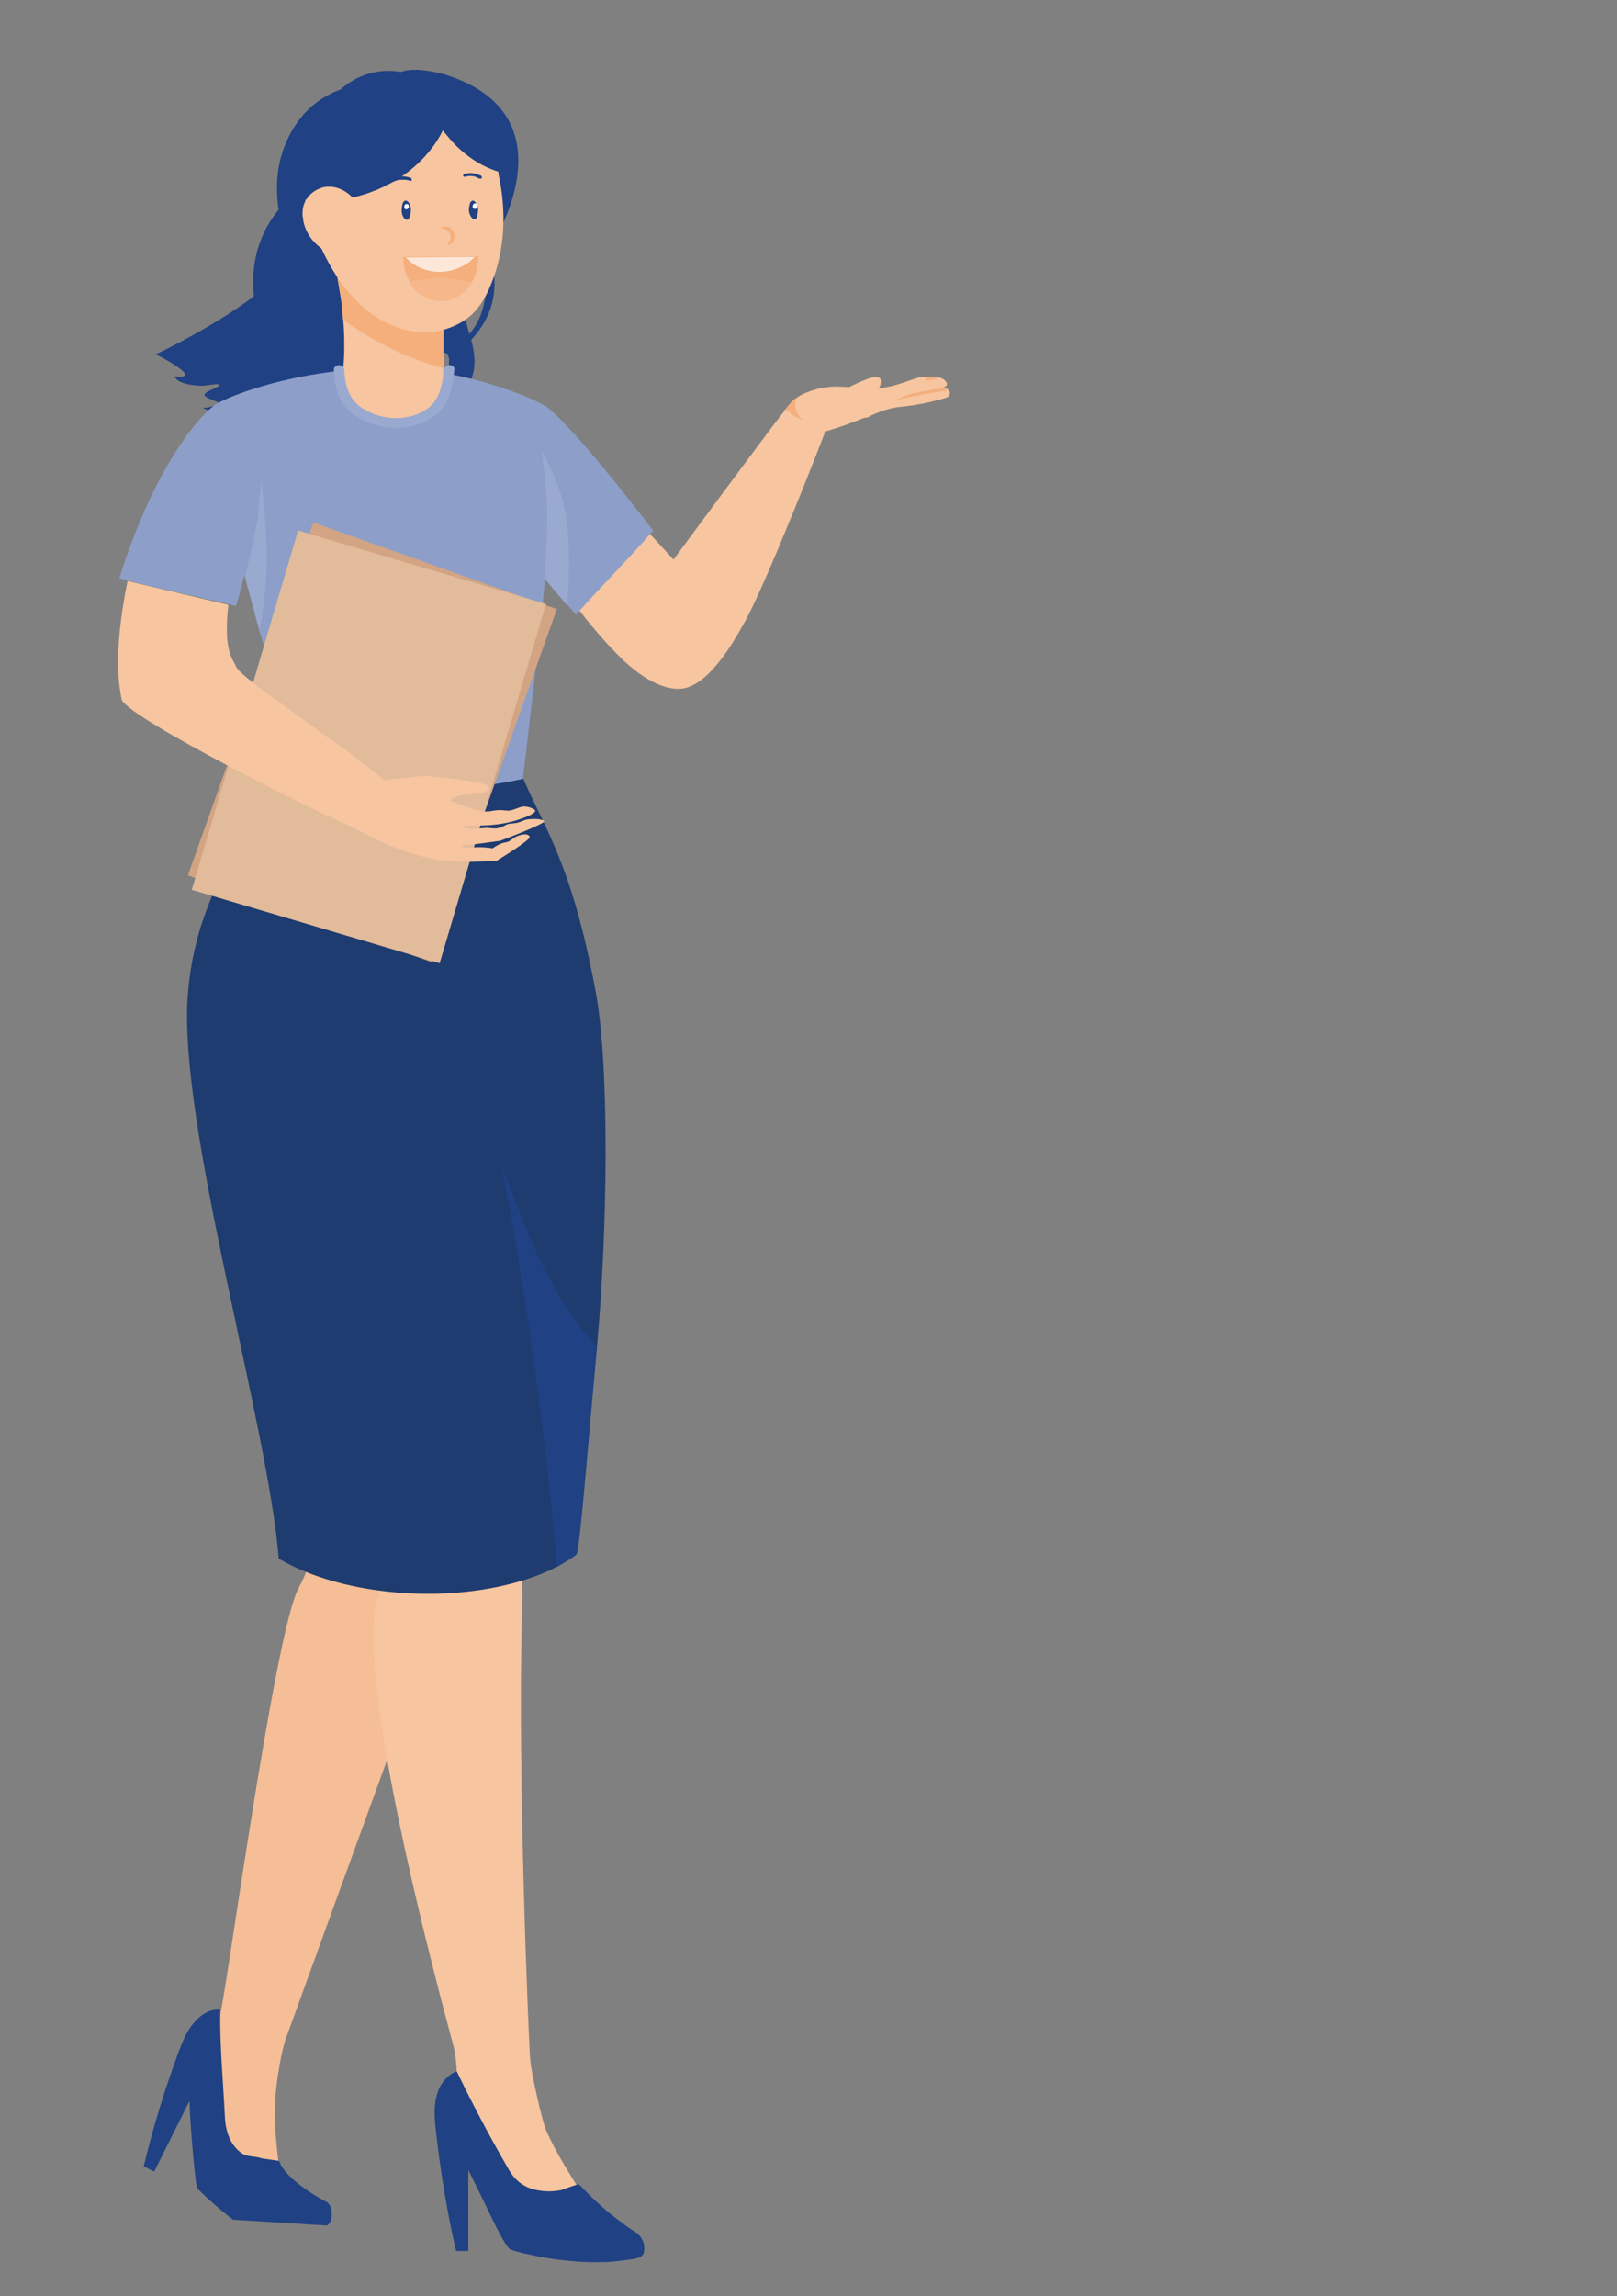 <?xml version="1.0" encoding="utf-8"?>
<!-- Generator: Adobe Illustrator 27.0.0, SVG Export Plug-In . SVG Version: 6.00 Build 0)  -->
<svg version="1.1" xmlns="http://www.w3.org/2000/svg" xmlns:xlink="http://www.w3.org/1999/xlink" x="0px" y="0px"
	 viewBox="0 0 279 396" style="enable-background:new 0 0 279 396;" xml:space="preserve">
<rect x="0" y="0" width="279" height="396" fill="#808080" stroke="none"/>
<style type="text/css">
	.st0{fill-rule:evenodd;clip-rule:evenodd;fill:#204183;}
	.st1{fill-rule:evenodd;clip-rule:evenodd;fill:#F7C59F;}
	.st2{fill-rule:evenodd;clip-rule:evenodd;fill:#F4AF7C;}
	.st3{fill-rule:evenodd;clip-rule:evenodd;fill:#F5BE96;}
	.st4{fill-rule:evenodd;clip-rule:evenodd;fill:#8D9FC9;}
	.st5{fill-rule:evenodd;clip-rule:evenodd;fill:#FFFFFF;}
	.st6{fill-rule:evenodd;clip-rule:evenodd;fill:#FCE7D9;}
	.st7{fill-rule:evenodd;clip-rule:evenodd;fill:#F6B78A;}
	.st8{fill-rule:evenodd;clip-rule:evenodd;fill:#9AA9D0;}
	.st9{fill-rule:evenodd;clip-rule:evenodd;fill:#1E3C6F;}
	.st10{fill-rule:evenodd;clip-rule:evenodd;fill:#D2A484;}
	.st11{fill-rule:evenodd;clip-rule:evenodd;fill:#E2BB9B;}
</style>
<g id="Layer_1">
</g>
<g id="Isolation_Mode">
	<g>
		<g>
			<path class="st0" d="M77.8,47.9c-3.2-0.9-6.4-3-8.9-6c-0.3-0.4-0.7-0.8-1-1.2c-2,4.1-6,8-11.3,10.2c-4.3,1.8-8.7,2.3-12.6,1.7
				c-0.6-4-0.4-8.1,1.3-11.9c0.7-1.7,1.8-3.4,3-4.8c5.3-5.9,14.5-7,21-2.3c3.4,2.4,5.9,6,7.3,9.9c0.4,1.2,0.8,2.5,1.1,3.8
				C77.7,47.4,77.8,47.6,77.8,47.9z"/>
		</g>
		<g>
			<path class="st0" d="M81.9,31.7c-3.2-0.9-6.4-3-8.9-6c-0.3-0.4-0.7-0.8-1-1.2c-2,4.1-6,8-11.3,10.2c-4.3,1.8-8.7,2.3-12.6,1.7
				c-0.6-4-0.4-8.1,1.3-11.9c0.7-1.7,1.8-3.4,3-4.8c5.3-5.9,14.5-7,21-2.3c3.4,2.4,5.9,6,7.3,9.9c0.4,1.2,0.8,2.5,1.1,3.8
				C81.8,31.3,81.9,31.5,81.9,31.7z"/>
		</g>
		<g>
			<path class="st0" d="M76.6,12.8c-1.8-0.5-5.4-1.2-7.4-0.4c-12.2-2-19.4,13-16.2,25.1c2.7,10.2-26.1,23.6-26.1,23.6
				c0,0,8.7,4.4,3.2,3.8c0,0,0.3,1.4,4.2,1.6c0.2,0.2,3.3-0.4,3.5-0.2c0.4,0.4-2.3,1.1-2.5,1.7c-0.2,0.6,2,1.1,2.5,1.5
				c-0.9,0.5-1.8,0.9-2.8,0.8c0,0,2.2,1.5,4.6,0.5c0.6,0.4,1.1,0.8,1.6,1.1c0.9,0.6,1.5,1,1.5,1c18.6,19.8,31.8-12.5,33.4-12.2
				c1.7,0.3,1,0.5,1.4,1.1c-0.1,6.5-2.1,7.2-2.7,8.4c0,0,2.5-1.7,3.7-4.8c0.2,1.7,0.1,3.2,0.1,3.2c3.9-2.6,3.6-6.7,2.7-10
				c5.4-5.7,4.2-12,3-15.4C90.4,33.3,94.3,18.2,76.6,12.8L76.6,12.8z M81,57.6c-0.3-0.9-0.4-1.6-0.9-3.2c-0.5-1.7-0.4-2.4,3.2-9.1
				C84.1,48.3,84.4,53.6,81,57.6z"/>
		</g>
		<g>
			<path class="st1" d="M143,69.5c-0.1,0.1-0.2,0.3-0.2,0.4c0,0.3,0.3,0.4,0.6,0.4c1.9,0.1,3.7-1,5.6-1.3c1-0.5,1.9-1.2,2.6-2.1
				c0.1-0.1,0.2-0.2,0.2-0.3c0.2-0.3,0.4-0.7,0.3-1c-0.1-0.2-0.3-0.4-0.5-0.5c-0.6-0.2-1.2,0-1.8,0.2c-1.3,0.5-2.7,1.1-3.9,1.8
				C144.9,67.7,143.8,68.5,143,69.5z"/>
		</g>
		<g>
			<path class="st2" d="M143,69.5c-0.1,0.1-0.2,0.3-0.2,0.4c0,0.3,0.3,0.4,0.6,0.4c1.9,0.1,3.7-1,5.6-1.3c1-0.5,1.9-1.2,2.6-2.1
				c-0.6,0.1-1.1,0.2-1.7,0.2c-1.3,0.1-2.7,0-4,0C144.9,67.7,143.8,68.5,143,69.5z"/>
		</g>
		<g>
			<path class="st1" d="M149.4,70.2c-0.4,0.3-1.1,0.9-0.7,1.5c0.4,0.6,1.1,0.3,1.5,0c1.5-0.7,3.2-1.3,4.8-1.5
				c0.8-0.1,1.6-0.2,2.5-0.3c1.9-0.3,3.8-0.7,5.7-1.3c0.2-0.1,0.4-0.1,0.5-0.3c0.3-0.3,0.2-0.8-0.1-1.1c0,0-0.1-0.1-0.1-0.1
				c-0.3-0.2-0.6-0.3-1-0.4c-0.2-0.1-0.5-0.1-0.7-0.1c-1.3-0.1-2.6,0-3.9,0.3C155,67.5,151.8,68.3,149.4,70.2z"/>
		</g>
		<g>
			<path class="st2" d="M151.8,69.9c3.8-1.4,7.8-1.9,11.7-2.6c0,0,0.1,0,0.1,0c-0.3-0.2-0.6-0.3-1-0.4c-0.2-0.1-0.5-0.1-0.7-0.1
				c-0.3,0-0.6,0.1-0.9,0.1c-0.5,0.1-1,0.1-1.5,0.2c-0.6,0.1-1.2,0.3-1.9,0.5C155.5,68,153.5,68.6,151.8,69.9z"/>
		</g>
		<g>
			<path class="st1" d="M149.2,69.5c-0.2,0.1-0.3,0.3-0.4,0.4c-0.2,0.5,0.4,1,0.8,1.3c0.9-0.7,1.9-1.2,2.9-1.7c3.1-1.4,6.6-2,10-2.6
				c0.4-0.1,0.9-0.3,0.9-0.7c0-0.1-0.1-0.3-0.2-0.4c-0.3-0.4-0.7-0.6-1.2-0.7c-0.5-0.1-1.1-0.1-1.6-0.1c-0.5,0-1.1,0.1-1.6,0.2
				c-1.2,0.3-2.2,0.9-3.4,1.4c-0.1,0-0.1,0-0.2,0.1C153.3,67.7,151,68.2,149.2,69.5z"/>
		</g>
		<g>
			<path class="st2" d="M153.4,68.3c1.1-0.5,2.1-1,3.2-1.5c0.5-0.3,1.1-0.5,1.6-0.7c0.8-0.3,1.6-0.5,2.4-0.6
				c0.4-0.1,0.8-0.1,1.2-0.2c0.1,0,0.2,0,0.2-0.1c-0.5-0.1-1.1-0.1-1.6-0.1c-0.5,0-1.1,0.1-1.6,0.2c-1.2,0.3-2.2,0.9-3.4,1.4
				c-0.1,0-0.1,0-0.2,0.1C154.7,67.4,154.1,67.9,153.4,68.3z"/>
		</g>
		<g>
			<path class="st1" d="M159,65c-0.3,0-0.5,0.1-0.8,0.2c-1.6,0.5-3.3,1.2-4.9,1.5l0,0h0c-0.2,0-0.3,0.1-0.5,0.1l0,0h0
				c-0.6,0.1-1.2,0.2-1.8,0.2c-1.8,0-3.6-0.2-5.4-0.3c-0.8,0-1.5-0.1-2.3,0c-0.9,0.1-1.8,0.2-2.7,0.5c-1,0.3-2.1,0.7-3,1.3
				c-0.3,0.2-0.6,0.4-0.8,0.6c-0.5,0.5-0.9,1-1.3,1.5c-0.2,0.2-0.3,0.5-0.5,0.7c-1.8,2.2-18.8,25.2-18.8,25.2l-17.4-19l-8,15.5
				c0,0,9.5,13.5,14.9,19c1.4,1.5,6.4,6.8,11.4,6.8c5,0,9.6-8.4,11.1-11c3.7-6.3,14-32.8,14.2-33.4v0c3.2-0.9,6.2-2.1,9.2-3.4
				c0,0,0.1,0,0.1-0.1l0,0c0.3-0.1,0.6-0.3,0.6-0.7c0-0.1,0-0.2,0.1-0.3c0.1-0.1,0.2-0.2,0.3-0.2c0.1,0,0.2-0.1,0.4-0.1v0
				c0.1,0,0.1-0.1,0.2-0.1l0,0c0.5-0.2,1-0.4,1.4-0.6l0,0c0.8-0.3,1.5-0.6,2.3-0.9l0,0c0.3-0.1,0.6-0.3,0.9-0.4l0,0l0,0l0,0
				c0.4-0.2,0.8-0.4,1.3-0.5c0.2-0.1,0.5-0.2,0.7-0.4l0,0l0.1-0.1C160.4,66.1,159.8,65,159,65z"/>
		</g>
		<g>
			<path class="st2" d="M137.6,68.5c-0.3,0.2-0.6,0.4-0.8,0.6c-0.5,0.5-0.9,1-1.3,1.5c0.4,0.3,0.8,0.6,1.2,0.9
				c0.6,0.4,1.2,0.7,1.8,1c-0.5-0.5-1-1.2-1.2-1.9c-0.1-0.3-0.1-0.5-0.1-0.8C137.1,69.3,137.3,68.9,137.6,68.5z"/>
		</g>
		<g>
			<path class="st3" d="M49.2,351.9c0.1-0.4,44.5-122.3,44.5-122.3L65.8,229c0,0-9.9,37.1-14.2,44.7c-4.3,7.6-12.9,72.8-13.7,73.9
				c-0.2,1.9-1.1,3.3-1.5,5.2c-0.9,4.2-1.1,8.6-0.4,12.9c0.3,2,0.8,4,2.1,5.5c0.8,1,1.8,1.7,2.8,2.3c2.1,1.2,5.1,2.1,7.4,1.4
				c-0.5-4-1.1-8.8-0.8-12.8C47.6,360,48.2,355.3,49.2,351.9z"/>
		</g>
		<g>
			<path class="st0" d="M40.2,382.8c-1.9-1.4-5.8-4.9-6.2-5.5c-0.3-0.5-1.3-12.1-1.3-15l-6.1,12.2l-1.8-0.9c1.6-6.7,3.6-13.2,6-19.7
				c0.7-1.8,1.4-3.6,2.6-5c1.2-1.4,2.7-2.5,4.6-2.3c-0.1,6.1,0.5,12.4,0.8,18.4c0.1,2.5,0.9,5,3,6.4c0.9,0.6,2.2,0.4,3.3,0.8
				c0.3,0.1,3.1,0.4,3.1,0.5c0.9,3.1,7.4,6.7,8.1,7c1.2,0.6,1.3,3.4,0.1,4.1L40.2,382.8z"/>
		</g>
		<g>
			<path class="st1" d="M94.2,367.3c-0.8-2-2.5-9.8-2.7-11.9c-0.2-1.4-2.3-50.6-1.4-77.9c0.6-18.7-8.2-31.7-8.2-31.7
				s-25.9-5.6-29.4,0c-2.3,3.7,13.1,29.2,13.1,29.2s-6.8,5.6,12.6,77.7c0.3,1,0.8,4.3,0.5,5.8c0.7,1.8,0.5,3.5,1,5.4
				c1.1,4.3,3,8.4,5.5,12.1c1.2,1.7,2.6,3.3,4.4,4.1c1.2,0.5,2.4,0.7,3.7,0.8c2.5,0.2,5.6-0.4,7.4-2.1
				C98.5,375.2,95.8,371.1,94.2,367.3z"/>
		</g>
		<g>
			<path class="st0" d="M78.8,357.2c-1.8,0.7-3.1,2.5-3.5,4.4c-0.5,1.9-0.3,3.9-0.1,5.8c0.8,7,1.9,14,3.5,20.8h2.1v-14
				c1.3,2.7,2.7,5.4,4,8.2c0.7,1.4,1.3,2.7,2.1,4c0.3,0.5,0.6,1.1,1.1,1.5c0.6,0.4,5.9,1.5,7.7,1.7c2.8,0.4,5.6,0.6,8.4,0.5
				c1.4,0,2.9-0.2,4.3-0.4c0.8-0.1,2.5-0.2,2.7-1.3c0.3-1.7-0.5-2.9-1.8-3.7c-0.7-0.4-1.4-0.9-2-1.4c-2.7-1.9-5.1-4.2-7.4-6.6
				c-0.1-0.1-2.8,0.9-3.1,1c-1.1,0.2-2.3,0.3-3.5,0.1c-2.6-0.3-4.4-1.6-5.6-3.8C84.5,368.5,81.5,362.8,78.8,357.2z"/>
		</g>
		<g>
			<path class="st4" d="M112.7,91.5c-4.7,5.4-8.6,9.2-13.3,14.5c-0.5-0.6-1-1.1-1.5-1.7c-0.1-0.1-0.1-0.1-0.2-0.2
				c-2-2.3-3.6-4.3-3.7-4.4l0,0l0,0.4v0c-0.2,3.7-3.6,33.1-3.8,34.2c-0.4,2.1,6.2,18.9,5.2,19.8c-12.4,12.4-48.6,9-55.4-4.4
				c-0.8-1.5,11.6-18.9,11.6-18.9s-4.2-12.9-6.9-22.2c-0.3-1.1-0.6-2.1-0.8-3c-1-3.6-1.7-6.2-1.7-6.4l0,0c-0.3,0.8-0.7,2.9-1.5,5.3
				c-2.4-0.7-18.4-4.1-20.1-4.8c5.6-17.9,12.8-26.9,16.1-29.6c2.3-1.9,17.8-7.7,35-6.4c9.7,0.7,21.2,5.1,23.2,6.9
				C99.9,75.1,107.6,84.9,112.7,91.5z"/>
		</g>
		<g>
			<path class="st1" d="M76.1,68.8c-1,3.3-4.5,4-7.5,4c-3.4,0-7.8-0.8-9-4.5c-0.8-2.5-0.2-5.4-0.2-8c0-1.7,0-3.5-0.2-5.2
				C59.1,54.1,59,53,58.9,52c-0.1-0.9-0.3-1.7-0.4-2.5c-0.1-0.6-0.2-1.1-0.3-1.7C58,47.3,57.5,46.3,58,46c0.4-0.3,1.3,0.5,1.6,0.7
				c5.2,3.1,10.6,5.9,16.2,8.2c0.2,0.1,0.4,0.2,0.6,0.4c0.1,0.2,0.1,0.4,0.1,0.7c0,1.8,0,3.6,0,5.5c0,0.7,0,1.4,0,2.1
				C76.6,65.3,76.6,67.1,76.1,68.8z"/>
		</g>
		<g>
			<path class="st2" d="M76.6,63.5c-4.9-1.3-9.5-3.3-13.8-6c-1.2-0.7-2.4-1.5-3.6-2.4C59.1,54.1,59,53,58.9,52
				c-0.1-0.9-0.3-1.7-0.4-2.5c-0.1-0.6-0.2-1.1-0.3-1.7C58,47.3,57.5,46.3,58,46c0.4-0.3,1.3,0.5,1.6,0.7c5.2,3.1,10.6,5.9,16.2,8.2
				c0.2,0.1,0.4,0.2,0.6,0.4c0.1,0.2,0.1,0.4,0.1,0.7c0,1.8,0,3.6,0,5.5C76.6,62.1,76.6,62.8,76.6,63.5z"/>
		</g>
		<g>
			<path class="st1" d="M84.7,49.1c-1,2.5-2.5,4.9-4.8,6.3c-2.1,1.3-4.6,2-7.1,1.9c-2.7-0.1-5.4-1.1-7.7-2.5
				c-1.2-0.7-2.2-1.6-3.2-2.5c-1.7-1.7-3.2-3.6-4.4-5.6c-2-3.3-3.6-7.1-4.5-10.9c-0.1-0.4-0.2-0.9-0.3-1.3c-0.6-4-0.4-8,1.2-11.8
				c0.7-1.7,1.7-3.3,3-4.7c5.3-5.9,14.3-6.9,20.7-2.3c3.4,2.4,5.8,5.9,7.2,9.8c0.4,1.2,0.8,2.5,1.1,3.8c0.1,0.2,0.1,0.4,0.1,0.7
				C87.4,36.2,87.2,43.1,84.7,49.1z"/>
		</g>
		<g>
			<path class="st0" d="M70.2,37.9c-0.4,0-0.9-0.7-0.9-1.6c0-0.5,0.1-1,0.2-1.3c0.1-0.1,0.2-0.4,0.5-0.4h0c0.4,0,0.9,0.7,0.9,1.6
				c0,0.5-0.1,1-0.3,1.3C70.7,37.6,70.5,37.9,70.2,37.9L70.2,37.9z"/>
		</g>
		<g>
			<path class="st0" d="M81.8,37.8c-0.3,0-0.8-0.6-0.9-1.5c0-0.5,0.1-0.9,0.2-1.3c0.1-0.2,0.3-0.4,0.5-0.4h0c0.3,0,0.8,0.6,0.9,1.5
				c0,0.5-0.1,0.9-0.2,1.3C82.2,37.7,82,37.8,81.8,37.8L81.8,37.8z"/>
		</g>
		<g>
			<path class="st2" d="M75.9,39.4c0.3-0.3,0.9-0.4,1.3-0.3c0.5,0.1,0.9,0.5,1.1,1c0.2,0.5,0.2,1-0.1,1.5c-0.2,0.4-0.7,0.7-1.1,0.7
				c0.3-0.3,0.5-0.6,0.6-1c0.1-0.3,0.1-0.7-0.1-1c-0.1-0.3-0.3-0.6-0.6-0.7C76.7,39.4,76.3,39.4,75.9,39.4z"/>
		</g>
		<g>
			<path class="st0" d="M70.9,31.2c0,0-0.1,0-0.1,0C70.3,31,69.9,31,69.4,31c-0.1,0-0.1,0-0.2,0c-0.4,0-0.8,0.1-1.2,0.3
				c0,0-0.1,0-0.1,0c0,0-0.1,0-0.1,0c-0.1,0-0.1-0.1-0.2-0.1c-0.1-0.1,0-0.3,0.1-0.4c0.4-0.2,0.9-0.3,1.4-0.4c0.1,0,0.1,0,0.2,0
				c0.5,0,1.1,0.1,1.6,0.3c0.1,0.1,0.2,0.2,0.1,0.3C71.1,31.2,71,31.2,70.9,31.2L70.9,31.2z"/>
		</g>
		<g>
			<path class="st0" d="M80.1,30.5L80.1,30.5c-0.1-0.1-0.1-0.1-0.2-0.2c0-0.1,0-0.3,0.2-0.3c0.7-0.2,1.5-0.2,2.2,0
				c0.1,0,0.1,0,0.2,0.1c0.2,0.1,0.3,0.1,0.5,0.2c0.1,0.1,0.2,0.2,0.1,0.4c-0.1,0.1-0.2,0.2-0.3,0.1c0,0,0,0-0.1,0
				c-0.1-0.1-0.3-0.1-0.4-0.2c-0.1,0-0.1,0-0.2-0.1c-0.6-0.2-1.3-0.2-1.9,0C80.2,30.5,80.1,30.5,80.1,30.5L80.1,30.5z"/>
		</g>
		<g>
			<path class="st5" d="M70.3,35.2c-0.5-0.2-0.8,0.7-0.3,0.9C70.5,36.2,70.8,35.4,70.3,35.2z"/>
		</g>
		<g>
			<path class="st5" d="M82.1,35.1c-0.5-0.2-0.8,0.7-0.3,0.9C82.3,36.2,82.6,35.3,82.1,35.1z"/>
		</g>
		<g>
			<path class="st2" d="M82.5,44.5c0,1.6-0.4,3-1.1,4.2c-1.2,1.9-3.1,3.2-5.3,3.2c-2.3,0-4.3-1.3-5.4-3.3c-0.7-1.2-1.1-2.6-1.1-4.1
				c0-0.1,0-0.1,0-0.2l13-0.1C82.4,44.3,82.5,44.4,82.5,44.5z"/>
		</g>
		<g>
			<path class="st6" d="M81.9,44.3c-1.4,1.6-3.6,2.5-5.9,2.6c-2.4,0-4.5-0.9-6-2.5L81.9,44.3z"/>
		</g>
		<g>
			<path class="st7" d="M81.3,48.7c-1.2,1.9-3.1,3.2-5.3,3.2c-2.3,0-4.3-1.3-5.4-3.3c2.2-0.5,4.5-0.7,6.8-0.6
				C78.7,48.2,80,48.4,81.3,48.7z"/>
		</g>
		<g>
			<path class="st0" d="M86.3,29.7c-3.2-0.9-6.4-3-8.9-6c-0.3-0.4-0.7-0.8-1-1.2c-2,4.1-6,8-11.3,10.2c-4.3,1.8-8.7,2.3-12.6,1.7
				c-0.6-4-0.4-8.1,1.3-11.9c0.7-1.7,1.8-3.4,3-4.8c5.3-5.9,14.5-7,21-2.3c3.4,2.4,5.9,6,7.3,9.9c0.4,1.2,0.8,2.5,1.1,3.8
				C86.2,29.2,86.2,29.5,86.3,29.7z"/>
		</g>
		<g>
			<path class="st1" d="M63.9,42.8c-2.2,1.5-5.1,1.8-7.5,0.6c-2-1-3.5-2.9-4-5c-0.1-0.4-0.1-0.8-0.2-1.2c0-0.7,0-1.4,0.3-2.1
				c0.6-1.6,2.3-2.8,4-2.9c1.7-0.1,3.5,0.8,4.6,2.2l1.1,3.3L63.9,42.8z"/>
		</g>
		<g>
			<path class="st8" d="M76.6,63.8c-0.3,2.3-0.6,4.7-2.4,6.3c-1.6,1.4-3.8,2-5.9,2c-2.2,0-4.4-0.7-6.2-2c-2-1.5-2.6-3.9-2.7-6.3
				c0-1.1-1.8-1.1-1.8,0c0.1,2.8,0.8,5.7,3.1,7.4c2.2,1.7,4.9,2.6,7.6,2.6c2.6,0,5.2-0.8,7.2-2.5c2.2-2,2.6-4.8,2.9-7.6
				C78.4,62.7,76.7,62.7,76.6,63.8z"/>
		</g>
		<g>
			<path class="st9" d="M103,232.3c-1.8,19.3-3,35.4-3.6,35.8c-1,0.8-2.1,1.4-3.3,2.1c-13.4,6.8-35.4,6-48-1.4
				c-1.9-23.5-17.4-74.9-15.7-97.2c1.3-17.4,10.6-29.3,19.3-40.7c13.1,5.1,24.6,6.5,38.6,3.4c3.6,8.5,8.5,14.8,12.6,37.4
				C105.2,185,104.8,212.5,103,232.3z"/>
		</g>
		<g>
			<path class="st0" d="M103,232.3c-1.8,19.3-3,35.4-3.6,35.8c-1,0.8-2.1,1.4-3.3,2.1c-2-23.1-5.2-46.2-9.5-69
				c4,10,6.9,19,13.4,27.5C101,229.9,101.9,231.1,103,232.3z"/>
		</g>
		<g>
			
				<rect x="32" y="105.6" transform="matrix(0.335 -0.942 0.942 0.335 -77.773 145.727)" class="st10" width="64.6" height="44.6"/>
		</g>
		<g>
			
				<rect x="31.3" y="106.6" transform="matrix(0.284 -0.959 0.959 0.284 -78.032 153.191)" class="st11" width="64.6" height="44.6"/>
		</g>
		<g>
			<path class="st8" d="M46,97.9c-0.1,3.5-0.7,7.8-1.2,10.8c-0.3-1.1-0.6-2.1-0.8-3c-1-3.6-1.7-6.2-1.7-6.4l0,0
				c0,0,2.1-8.1,2.3-10.9c0.2-2.8,0.5-5.6,0.5-5.6C45,82.8,46.2,91.6,46,97.9z"/>
		</g>
		<g>
			<path class="st8" d="M98.1,100.1c0,1-0.1,2.6-0.3,4.2c-0.1-0.1-0.1-0.1-0.2-0.2c-2-2.3-3.6-4.3-3.7-4.4l0,0c0,0,0.7-8.3,0.5-12.3
				c-0.3-5.1-0.9-9.4-0.9-9.6c0.1,0.2,3.3,6.1,4,10.3C98.3,92.3,98.2,97.1,98.1,100.1z"/>
		</g>
		<g>
			<path class="st1" d="M80.5,146.2c0.2,0,1.3-0.1,2.2-0.1c1.2,0,2.3,0.2,2.3,0.2s0.5-0.4,1.4-0.8c0.4-0.2,1-0.2,1.4-0.4
				c0.4-0.2,0.8-0.6,1.2-0.8c1.1-0.5,2.1-0.6,2.4,0c0.3,0.5-5.8,4.2-5.8,4.2c-5.6,0-11.4,1.5-24.5-5.7c-7.4-3.2-38.4-18.7-40.1-22.1
				c-0.4-2.2-1.6-7.5,1-20.5l17.4,4.1c-0.9,8.1,0.8,9.3,1.3,10.6c0.8,2.2,18.5,13.5,25.5,19.6l6.9-0.7c0,0,11,0.8,11.3,2
				c0.1,0.6-0.8,0.9-1.9,1h0c-0.2,0-0.3,0-0.5,0.1h0c-1.2,0.1-2.5,0.2-2.8,0.3c-0.3,0.1-1.1,0.4-1.7,0.8c6.9,2.8,6.3,1.8,8.6,1.7
				c0.6,0,1.2,0.1,1.7,0.1c0.9-0.1,1.7-0.6,2.4-0.7c1-0.1,1.9,0.4,2.1,0.6c0.2,0.2-0.2,0.6-1.1,1c-5.3,2.3-9.7,1.4-11.1,1.8
				c-0.9,0.2,0.8,0.6,3.5,0.3c0.7-0.1,1.6,0.2,2.4,0c0.6-0.1,1.1-0.5,1.7-0.7c0.5-0.1,1.1-0.1,1.5-0.2c0.6-0.1,1.4-0.6,1.9-0.6
				c1.8-0.2,2.6,0.1,2.8,0.3c0.4,0.4-7.6,3.4-7.6,3.4s-5.5,0.8-6.7,0.8C79.8,145.6,79,145.9,80.5,146.2z"/>
		</g>
	</g>
</g>
<g id="Computer_programming">
</g>
</svg>
